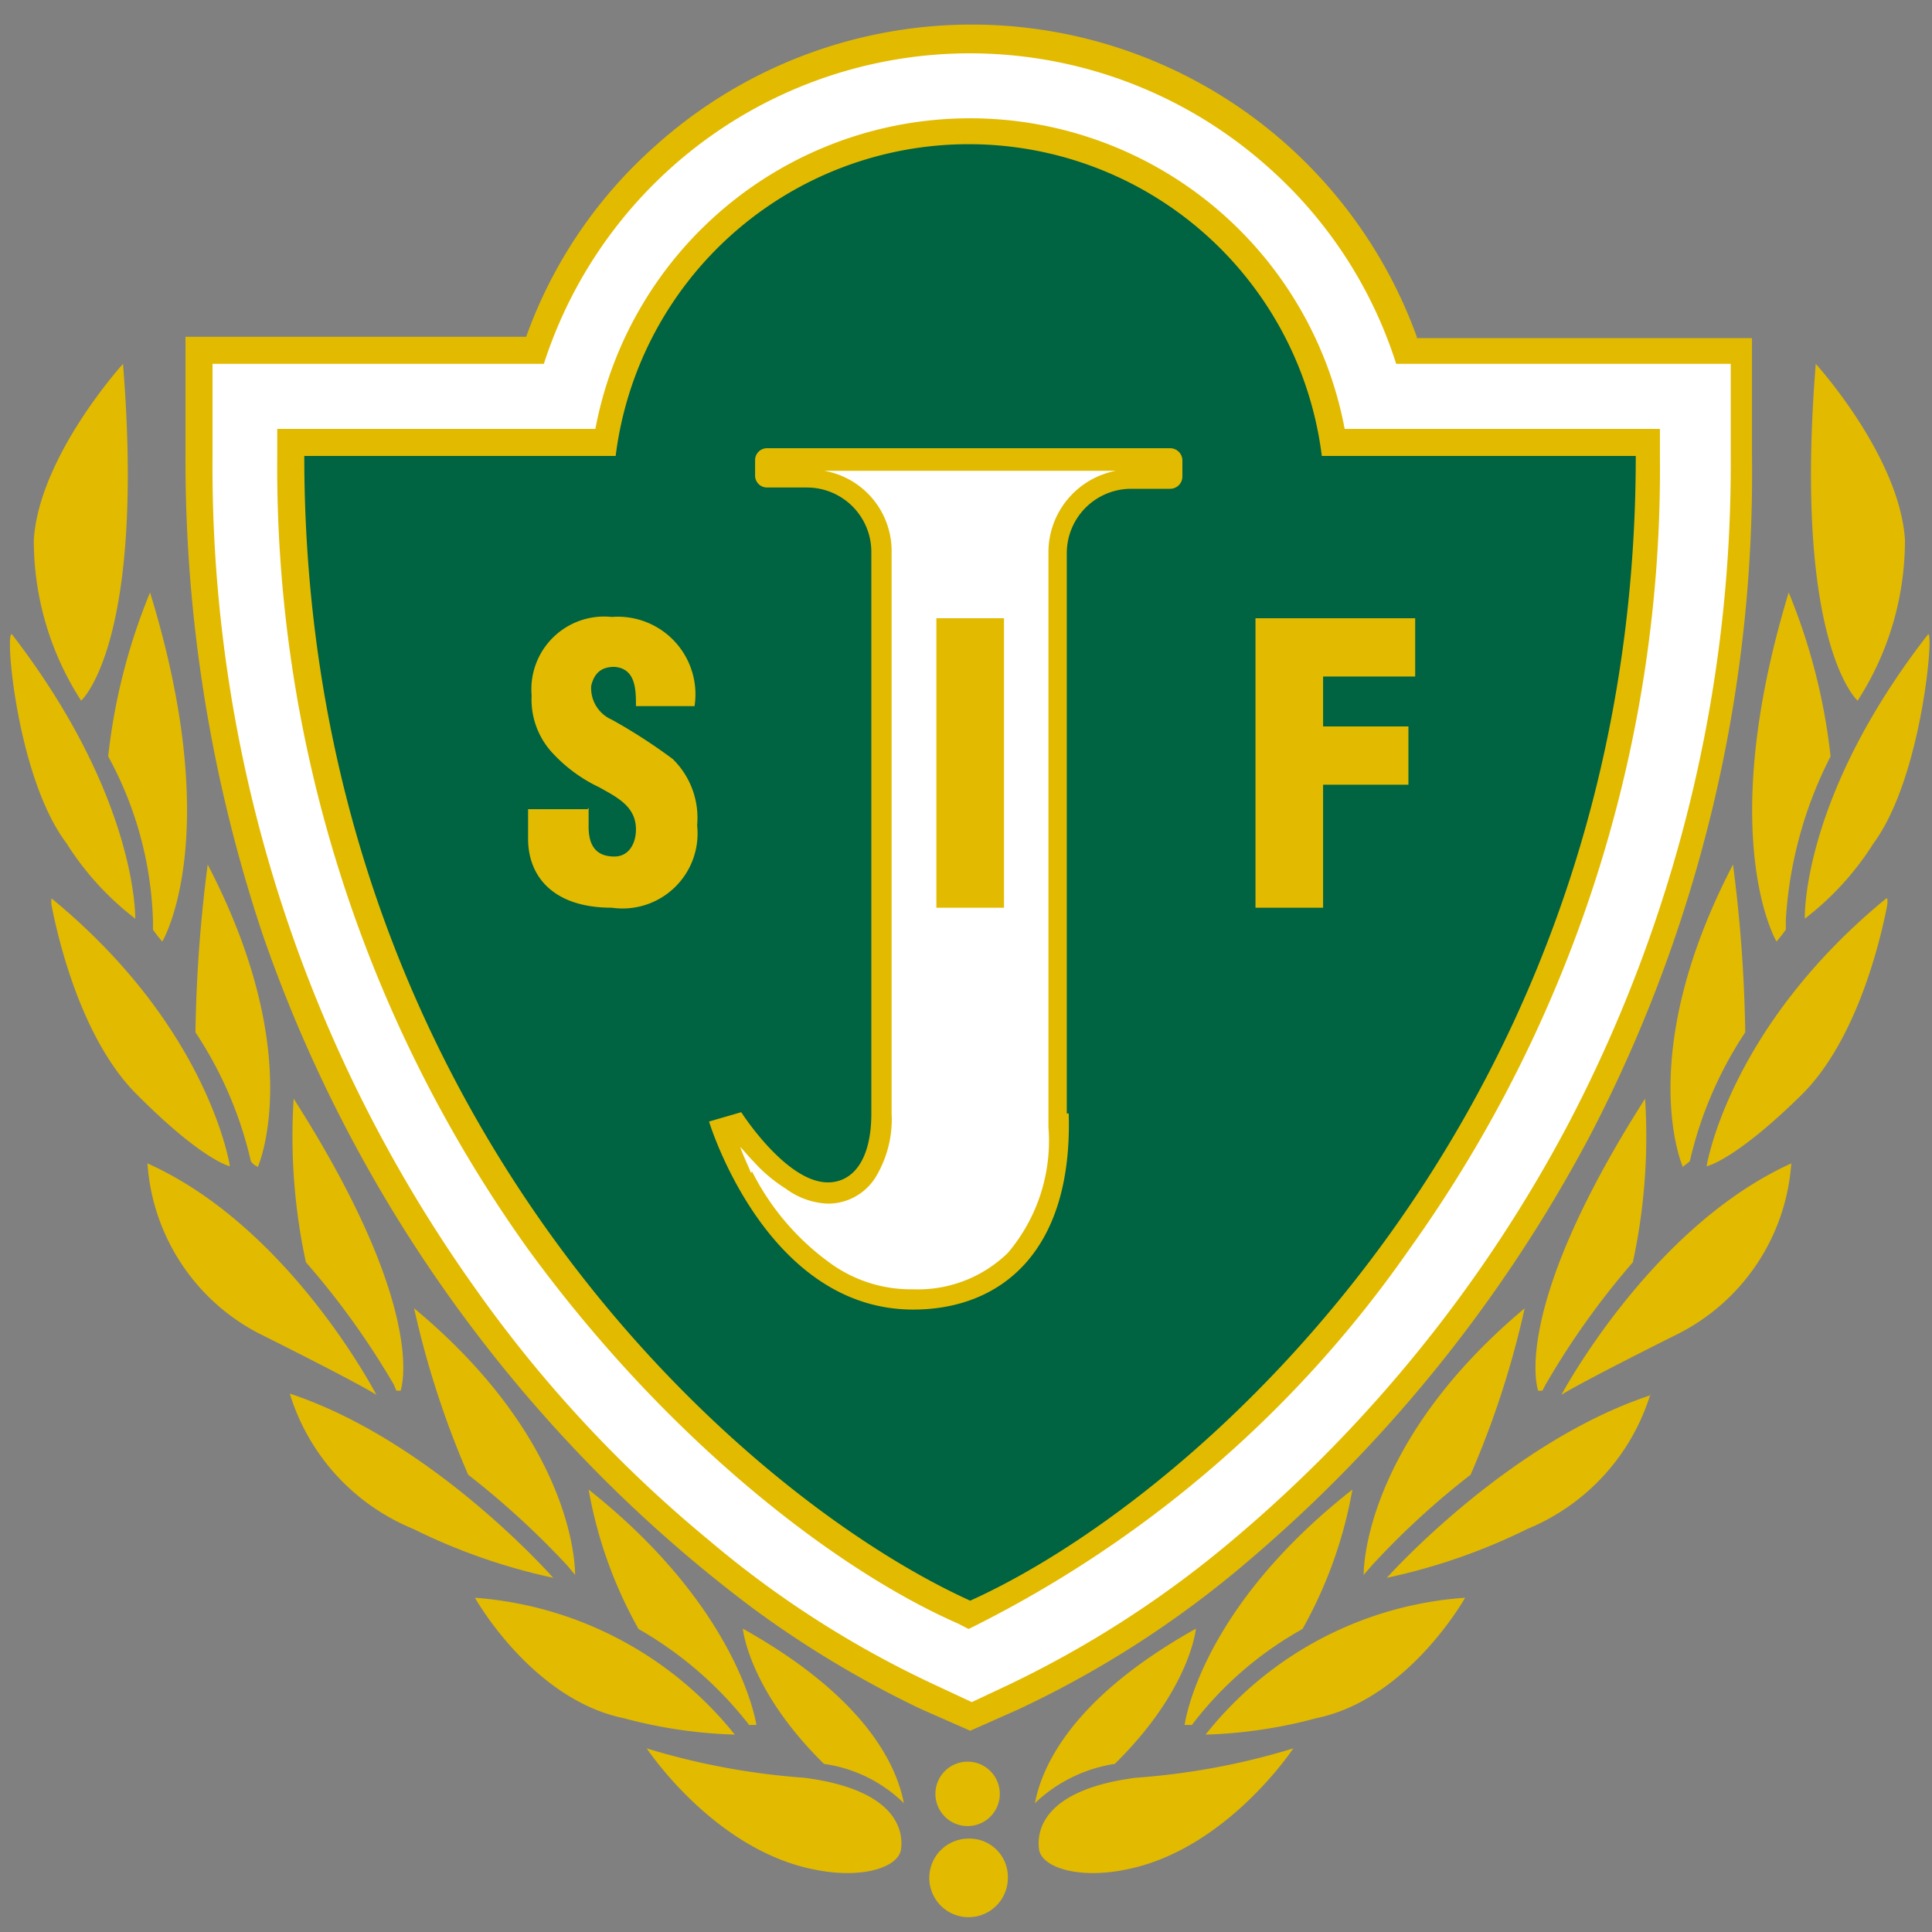 <?xml version="1.0" encoding="iso-8859-1"?>
<svg xmlns="http://www.w3.org/2000/svg" xmlns:xlink="http://www.w3.org/1999/xlink" width="60" height="60" viewBox="0 0 60 60"><rect x="0" y="0" width="60" height="60" fill="#808080" stroke="none"/><defs><style>.cls-1{fill:none;}.cls-2{clip-path:url(#clip-path);}.cls-3{fill:#e2ba00;}.cls-4{fill:#fff;}.cls-5{fill:#006342;}</style><clipPath id="clip-path"><rect class="cls-1" y="0.46" width="60" height="59.08"/></clipPath></defs><g id="Jonkopings"><g id="g3208"><g id="g3206"><g class="cls-2"><path id="path3132" class="cls-3" d="M31.3,58.32a1.22,1.22,0,1,1-1.22-1.22,1.19,1.19,0,0,1,1.22,1.22"/></g><g class="cls-2"><path id="path3134" class="cls-3" d="M31.05,55.71a1,1,0,1,1-1-1,1,1,0,0,1,1,1"/></g><g class="cls-2"><path id="path3136" class="cls-3" d="M3.82,11.3s-2.6,2.86-2.77,5.46a9.17,9.17,0,0,0,1.47,5s2-1.76,1.3-10.46"/></g><g class="cls-2"><path id="path3138" class="cls-3" d="M28.07,56c-.21-1.1-1.1-3.24-5-5.42,0,0,.17,1.89,2.52,4.2A4.41,4.41,0,0,1,28.07,56"/></g><g class="cls-2"><path id="path3140" class="cls-3" d="M23.28,53.57h.21S23,50,18.28,46.26a13.68,13.68,0,0,0,1.55,4.33,11.7,11.7,0,0,1,3.45,3"/></g><g class="cls-2"><path id="path3142" class="cls-3" d="M17.61,48.61l.25.3c0-.72-.34-4.41-5-8.28a28.48,28.48,0,0,0,1.68,5.17,26.13,26.13,0,0,1,3.07,2.81"/></g><g class="cls-2"><path id="path3144" class="cls-3" d="M12.31,43.19h.13s.92-2.43-3.32-9.07A18.5,18.5,0,0,0,9.5,39.2,24.59,24.59,0,0,1,12.23,43Z"/></g><g class="cls-2"><path id="path3146" class="cls-3" d="M8,36.26s1.56-3.44-1.55-9.41a45,45,0,0,0-.38,5.21,12.13,12.13,0,0,1,1.72,4,.43.43,0,0,0,.21.17"/></g><g class="cls-2"><path id="path3148" class="cls-3" d="M4.75,28.57v.3a4,4,0,0,0,.29.37S7,26,4.66,18.4a18.68,18.68,0,0,0-1.3,5.09,11.33,11.33,0,0,1,1.39,5.08"/></g><g class="cls-2"><path id="path3150" class="cls-3" d="M20.08,54.29s2.1,3.19,5.26,3.78c1.47.29,2.56-.09,2.64-.63s-.08-1.85-3-2.23a22.07,22.07,0,0,1-4.92-.92"/></g><g class="cls-2"><path id="path3152" class="cls-3" d="M14.75,49.62s1.76,3.15,4.62,3.74a14.94,14.94,0,0,0,3.45.51,11.42,11.42,0,0,0-8.07-4.25"/></g><g class="cls-2"><path id="path3154" class="cls-3" d="M9,43.28a6.64,6.64,0,0,0,3.83,4.2A18.59,18.59,0,0,0,17.18,49S13.45,44.75,9,43.28"/></g><g class="cls-2"><path id="path3156" class="cls-3" d="M4.58,36.13A6.44,6.44,0,0,0,8,41.39c3.36,1.68,3.69,1.93,3.69,1.93S9,38.11,4.58,36.13"/></g><g class="cls-2"><path id="path3158" class="cls-3" d="M1.6,27.9a.79.79,0,0,0,0,.21c.17.88.88,4.12,2.65,5.88,2.05,2.06,2.89,2.23,2.89,2.23S6.51,31.93,1.6,27.9"/></g><g class="cls-2"><path id="path3160" class="cls-3" d="M.38,19.71c-.25-.3.12,4.41,1.68,6.47A9,9,0,0,0,4.2,28.53s.09-3.74-3.82-8.82"/></g><g class="cls-2"><path id="path3162" class="cls-3" d="M56.39,11.3s2.6,2.86,2.77,5.46a9.17,9.17,0,0,1-1.47,5s-2-1.76-1.3-10.46"/></g><g class="cls-2"><path id="path3164" class="cls-3" d="M32.14,56c.21-1.1,1.1-3.24,5-5.42,0,0-.17,1.89-2.52,4.2A4.59,4.59,0,0,0,32.14,56"/></g><g class="cls-2"><path id="path3166" class="cls-3" d="M37,53.57h-.21S37.23,50,42,46.26a13.68,13.68,0,0,1-1.55,4.33,11.09,11.09,0,0,0-3.45,3"/></g><g class="cls-2"><path id="path3168" class="cls-3" d="M42.61,48.61l-.26.3c0-.72.38-4.41,5-8.28a28.48,28.48,0,0,1-1.68,5.17,24.66,24.66,0,0,0-3.06,2.81"/></g><g class="cls-2"><path id="path3170" class="cls-3" d="M47.9,43.19h-.13s-.92-2.43,3.32-9.07a18.5,18.5,0,0,1-.38,5.08A24.59,24.59,0,0,0,48,43Z"/></g><g class="cls-2"><path id="path3172" class="cls-3" d="M52.27,36.26s-1.56-3.44,1.55-9.41a45,45,0,0,1,.38,5.21,12.13,12.13,0,0,0-1.72,4c-.09.09-.17.13-.21.17"/></g><g class="cls-2"><path id="path3174" class="cls-3" d="M55.46,28.57v.3a4,4,0,0,1-.29.37S53.24,26,55.55,18.4a18.68,18.68,0,0,1,1.3,5.09,12.82,12.82,0,0,0-1.39,5.08"/></g><g class="cls-2"><path id="path3176" class="cls-3" d="M40.17,54.29s-2.1,3.19-5.25,3.78c-1.47.29-2.57-.09-2.65-.63s.08-1.85,3-2.23a22.07,22.07,0,0,0,4.92-.92"/></g><g class="cls-2"><path id="path3178" class="cls-3" d="M45.5,49.62s-1.76,3.15-4.62,3.74a14.85,14.85,0,0,1-3.44.51,11.26,11.26,0,0,1,8.06-4.25"/></g><g class="cls-2"><path id="path3180" class="cls-3" d="M51.26,43.28a6.64,6.64,0,0,1-3.82,4.2A18.54,18.54,0,0,1,43.07,49s3.74-4.2,8.19-5.67"/></g><g class="cls-2"><path id="path3182" class="cls-3" d="M55.63,36.13a6.44,6.44,0,0,1-3.45,5.26c-3.36,1.68-3.69,1.93-3.69,1.93s2.77-5.21,7.14-7.19"/></g><g class="cls-2"><path id="path3184" class="cls-3" d="M58.61,27.9a.79.79,0,0,1,0,.21c-.17.88-.88,4.12-2.65,5.88C53.87,36.05,53,36.22,53,36.22s.67-4.29,5.58-8.32"/></g><g class="cls-2"><path id="path3186" class="cls-3" d="M59.87,19.71c.21-.3-.16,4.41-1.68,6.47a9,9,0,0,1-2.14,2.35s-.13-3.74,3.82-8.82"/></g><g class="cls-2"><path id="path3188" class="cls-3" d="M44,10.46A14.7,14.7,0,0,0,20.34,4.54a14.41,14.41,0,0,0-4,5.92H5.76v3.7A46.52,46.52,0,0,0,8.15,29a44.32,44.32,0,0,0,9.58,15.88,43.43,43.43,0,0,0,5.63,5.05,32.06,32.06,0,0,0,5.25,3.15l1.52.67,1.51-.67a31.55,31.55,0,0,0,7.1-4.58A44.89,44.89,0,0,0,49.41,35.21a44.5,44.5,0,0,0,5-21V10.5H44Z"/></g><g class="cls-2"><path id="path3190" class="cls-4" d="M43.36,11.3a13.71,13.71,0,0,0-4-6.13A13.9,13.9,0,0,0,16.89,11.3H6.6v2.86A44,44,0,0,0,14.75,40,40.06,40.06,0,0,0,22,47.82,31.21,31.21,0,0,0,29,52.31l1.18.55,1.17-.55a32.43,32.43,0,0,0,6.94-4.49,43.36,43.36,0,0,0,10.46-13,44.13,44.13,0,0,0,5-20.63V11.3Z"/></g><g class="cls-2"><path id="path3192" class="cls-3" d="M41.76,13.32a11.84,11.84,0,0,0-23.27,0H8.61v.84a41.75,41.75,0,0,0,7.78,24.62c4.37,6,9.62,10,13.36,11.64l.33.17.34-.17A36.23,36.23,0,0,0,43.78,38.78a41.59,41.59,0,0,0,7.77-24.62v-.84Z"/></g><g class="cls-2"><path id="path3194" class="cls-5" d="M41.05,14.16a11.05,11.05,0,0,0-21.93,0H9.45c0,20.29,13.45,32.27,20.68,35.55C37.31,46.47,50.8,34.45,50.8,14.16Z"/></g><g class="cls-2"><path id="path3196" class="cls-3" d="M33.19,34.58c.13,4.33-2.14,6.09-4.83,6.09-4.58,0-6.34-5.84-6.34-5.84l1-.29s1.39,2.18,2.69,2.18c.76,0,1.35-.67,1.35-2.14V17.14a2,2,0,0,0-2-2H23.82a.37.37,0,0,1-.37-.38v-.46a.37.37,0,0,1,.37-.38H36.34a.38.38,0,0,1,.38.38v.5a.38.38,0,0,1-.38.38H35.13a2,2,0,0,0-2,2v17.4Z"/></g><g class="cls-2"><path id="path3198" class="cls-4" d="M23.36,36.39a7.88,7.88,0,0,0,2.44,2.85,4.26,4.26,0,0,0,2.56.8,4,4,0,0,0,2.94-1.13A5.38,5.38,0,0,0,32.56,35v-.34h0V17.14a2.58,2.58,0,0,1,2.1-2.52H25.59a2.53,2.53,0,0,1,2.1,2.52V34.58a3.47,3.47,0,0,1-.51,2,1.74,1.74,0,0,1-1.47.8,2.35,2.35,0,0,1-1.3-.46,4.7,4.7,0,0,1-1-.84c-.17-.17-.3-.34-.42-.46.08.25.21.5.33.8"/></g><g class="cls-2"><path id="path3200" class="cls-3" d="M18.28,25.08v.59c0,.51.17.93.8.93.46,0,.67-.42.67-.84,0-.72-.59-1-1.14-1.31a4.71,4.71,0,0,1-1.51-1.13,2.44,2.44,0,0,1-.59-1.72A2.26,2.26,0,0,1,19,19.16a2.41,2.41,0,0,1,2.57,2.77H19.75c0-.5,0-1.17-.67-1.22-.42,0-.63.21-.72.59A1.07,1.07,0,0,0,19,22.35a16.94,16.94,0,0,1,1.89,1.22,2.55,2.55,0,0,1,.76,2.06A2.33,2.33,0,0,1,19,28.19c-1.85,0-2.6-1-2.6-2.14v-.92h1.85"/></g><g class="cls-2"><polygon id="polygon3202" class="cls-3" points="43.95 19.2 43.95 21.01 41.09 21.01 41.09 22.56 43.74 22.56 43.74 24.37 41.09 24.37 41.09 28.19 38.99 28.19 38.99 19.2 43.95 19.2"/></g><g class="cls-2"><rect id="rect3204" class="cls-3" x="29.08" y="19.2" width="2.1" height="8.99"/></g></g></g></g></svg>